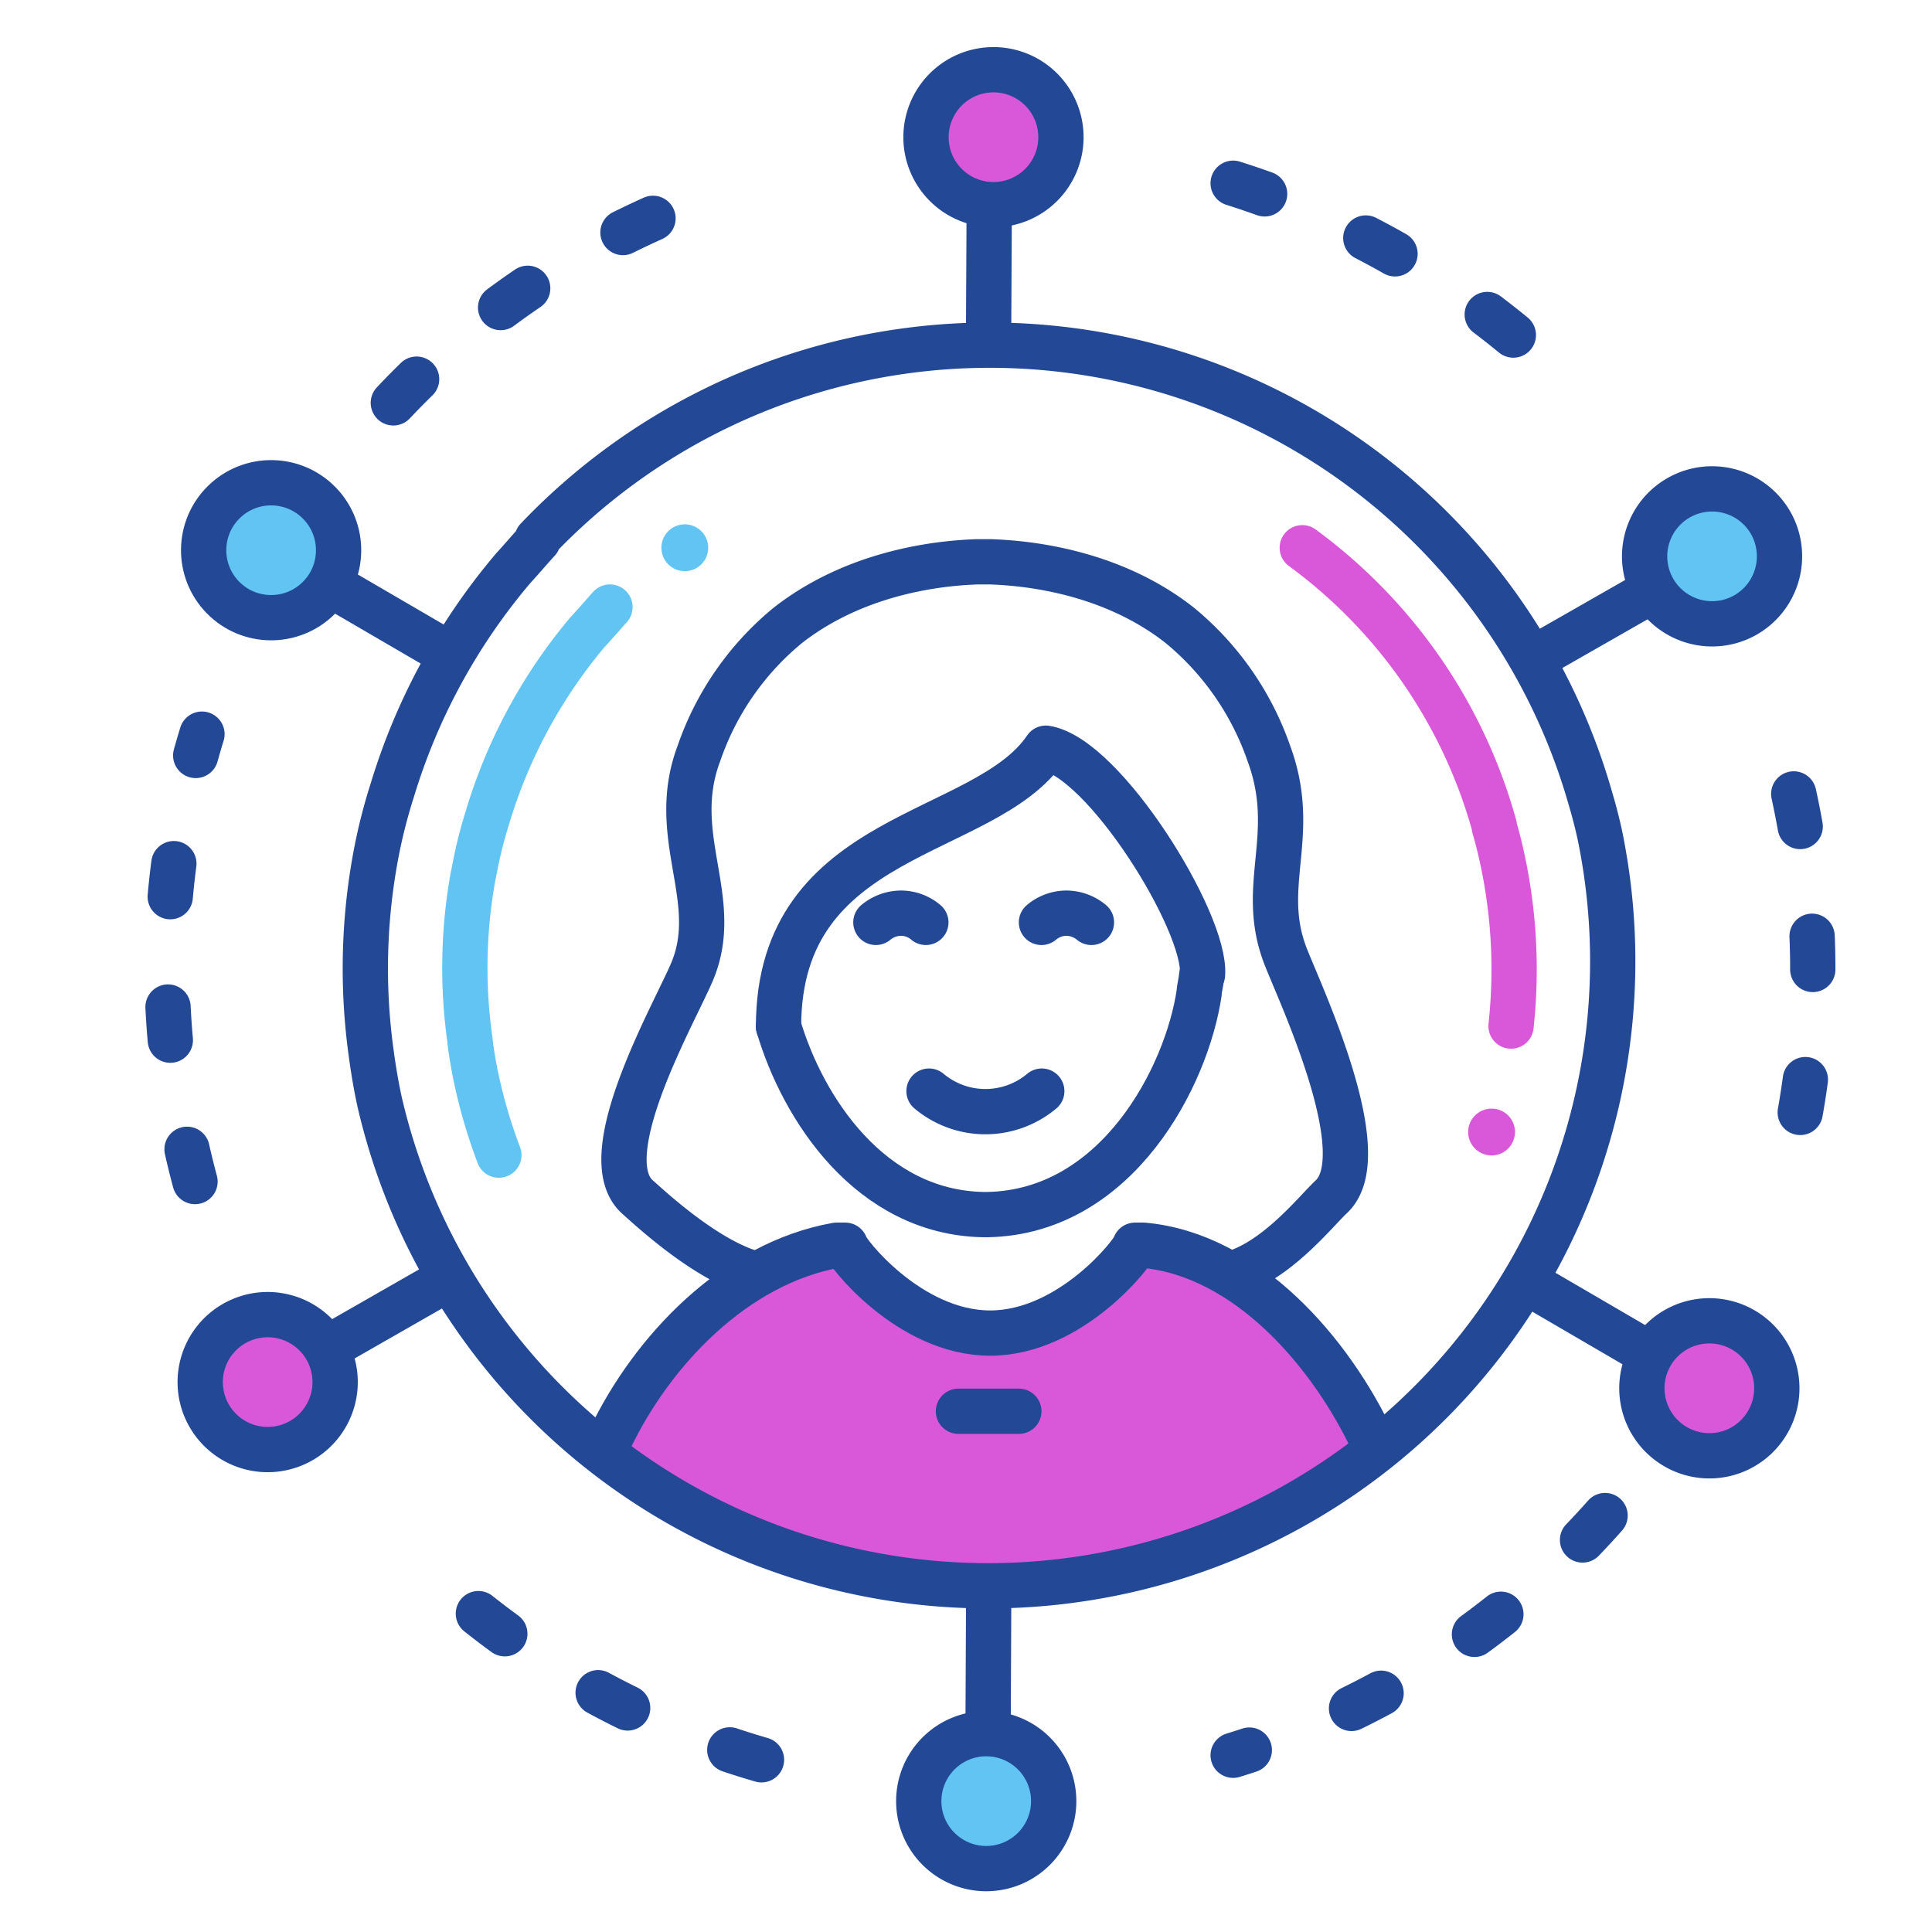<svg xmlns="http://www.w3.org/2000/svg" width="128" height="128" viewBox="0 0 128 128"><defs><style>.cls-1,.cls-4{fill:#d958d9;}.cls-2,.cls-5{fill:#61c4f2;}.cls-3,.cls-6,.cls-7,.cls-8{fill:none;stroke-linecap:round;stroke-linejoin:round;}.cls-3,.cls-4,.cls-5,.cls-8{stroke:#224896;}.cls-3,.cls-4,.cls-5,.cls-6,.cls-7,.cls-8{stroke-width:3px;}.cls-4,.cls-5{stroke-miterlimit:10;}.cls-6{stroke:#d958d9;}.cls-7{stroke:#61c4f2;}.cls-8{stroke-dasharray:2.2 7.32;}</style></defs><title>contacts</title><g id="text"><path class="cls-1" d="M91.31,96.88c-2.78-6-8-11.43-14.82-12.88l.08-.37c-.11.22-.86-.76-1,0l-.47,1c0-.82-3.77,5-9.15,5s-9.6-5.47-9.6-4.65h0a2,2,0,0,0-.81-1.4c-6.73,1.19-12,7.18-14.81,13C40.76,96.64,60.27,116.59,91.31,96.88Z"/><path class="cls-2" d="M46.92,36.29a1.55,1.55,0,1,1-1.55-1.55A1.55,1.55,0,0,1,46.92,36.29Z"/><path class="cls-1" d="M100.37,75a1.55,1.55,0,1,1-1.54-1.55A1.54,1.54,0,0,1,100.37,75Z"/><line class="cls-3" x1="65.5" y1="21.5" x2="65.56" y2="9.5"/><path class="cls-4" d="M70.29,9.11a4.47,4.47,0,1,1-4.45-4.49A4.47,4.47,0,0,1,70.29,9.11Z"/><line class="cls-3" x1="29.44" y1="43.14" x2="17.96" y2="36.45"/><circle class="cls-5" cx="17.96" cy="36.45" r="4.47" transform="translate(-20.37 22.97) rotate(-44.39)"/><line class="cls-3" x1="29.44" y1="84.87" x2="17.73" y2="91.57"/><path class="cls-4" d="M15.51,87.69a4.47,4.47,0,1,1-1.66,6.09A4.47,4.47,0,0,1,15.51,87.69Z"/><line class="cls-3" x1="65.5" y1="106.5" x2="65.44" y2="119.5"/><path class="cls-5" d="M60.87,119.31a4.47,4.47,0,1,1,4.45,4.49A4.47,4.47,0,0,1,60.87,119.31Z"/><line class="cls-3" x1="101.32" y1="85.05" x2="113.2" y2="91.98"/><path class="cls-4" d="M111,95.84a4.47,4.47,0,1,1,6.11-1.61A4.46,4.46,0,0,1,111,95.84Z"/><line class="cls-3" x1="102.44" y1="43.14" x2="113.43" y2="36.86"/><path class="cls-5" d="M115.65,40.74a4.47,4.47,0,1,1,1.66-6.1A4.48,4.48,0,0,1,115.65,40.74Z"/><path class="cls-3" d="M35.58,35.73a41.39,41.39,0,0,1,69.8,17.21c.24.81.45,1.62.63,2.46A41.38,41.38,0,0,1,25.15,73c-.23-1.06-.41-2.12-.55-3.17A40.77,40.77,0,0,1,25,56.15s0,0,0,0a36.39,36.39,0,0,1,1-3.83s0,0,0,0a41.16,41.16,0,0,1,8-14.67c.56-.61,1.09-1.24,1.65-1.85"/><path class="cls-6" d="M86.28,36.29A34.11,34.11,0,0,1,99,54.71l0,.09c.2.67.36,1.32.51,2a34.72,34.72,0,0,1,.6,11.18"/><path class="cls-7" d="M33.05,76.53a34.78,34.78,0,0,1-1.46-4.91c-.19-.87-.34-1.75-.45-2.61v-.08a34.06,34.06,0,0,1,.19-10.81l.15-.75a29.31,29.31,0,0,1,.8-3.16l.14-.46a34.43,34.43,0,0,1,6.47-11.83c.28-.3.55-.61.82-.91s.46-.53.7-.79"/><path class="cls-3" d="M50.12,84.42c-3.13-.77-6.83-4.17-7.89-5.12-3.06-2.75,2.68-12.54,3.69-15.09,1.87-4.72-1.66-8.85.38-14.28a18.93,18.93,0,0,1,5.91-8.51c5-3.9,11.1-4.14,12.53-4.2h.88c1.44.06,7.57.3,12.53,4.2a19.06,19.06,0,0,1,5.92,8.51c2,5.43-.74,8.75,1.12,13.47,1,2.56,6,13.15,3,15.9-1.06,1-3.7,4.35-6.71,5.12"/><path class="cls-3" d="M61.55,72.29a5.81,5.81,0,0,0,7.47,0"/><path class="cls-3" d="M69,61.11a2.57,2.57,0,0,1,1.62-.61,2.61,2.61,0,0,1,1.69.61"/><path class="cls-3" d="M61.34,61.11a2.55,2.55,0,0,0-1.62-.61,2.63,2.63,0,0,0-1.69.61"/><path class="cls-3" d="M51.58,68c1.61,5.44,6.07,12.31,13.54,12.47h.33c8.56-.18,13.18-9.14,14-14.71,0-.24.12-.65.17-1.16"/><path class="cls-3" d="M79.67,64.57c.26-3.46-6.52-14.38-10.38-15-4.06,6-17.71,5.4-17.71,18.45"/><path class="cls-3" d="M40.42,95.31c2.81-5.86,8.3-11.62,15-12.81H56c0,.36,4.21,5.82,9.6,5.82s9.6-5.46,9.6-5.82h.56c6.84.62,12.39,7.07,15.18,13"/><line class="cls-3" x1="63.5" y1="93.5" x2="67.5" y2="93.5"/><path class="cls-8" d="M12.92,78.28q-.33-1.22-.6-2.46c-.3-1.4-.54-2.79-.72-4.18a53.43,53.43,0,0,1,.51-18s0,0,0,0a51.79,51.79,0,0,1,1.27-5"/><path class="cls-8" d="M50.45,116.59a54.73,54.73,0,0,1-22.73-13.16"/><path class="cls-8" d="M106.34,100.41A54.23,54.23,0,0,1,81.7,116.29"/><path class="cls-8" d="M118.84,52.6a54.3,54.3,0,0,1-1.19,27.77"/><path class="cls-8" d="M81.7,12.14a55.83,55.83,0,0,1,20.73,11.93"/><path class="cls-8" d="M26.06,26.69A54,54,0,0,1,48.81,12.34"/></g></svg>

